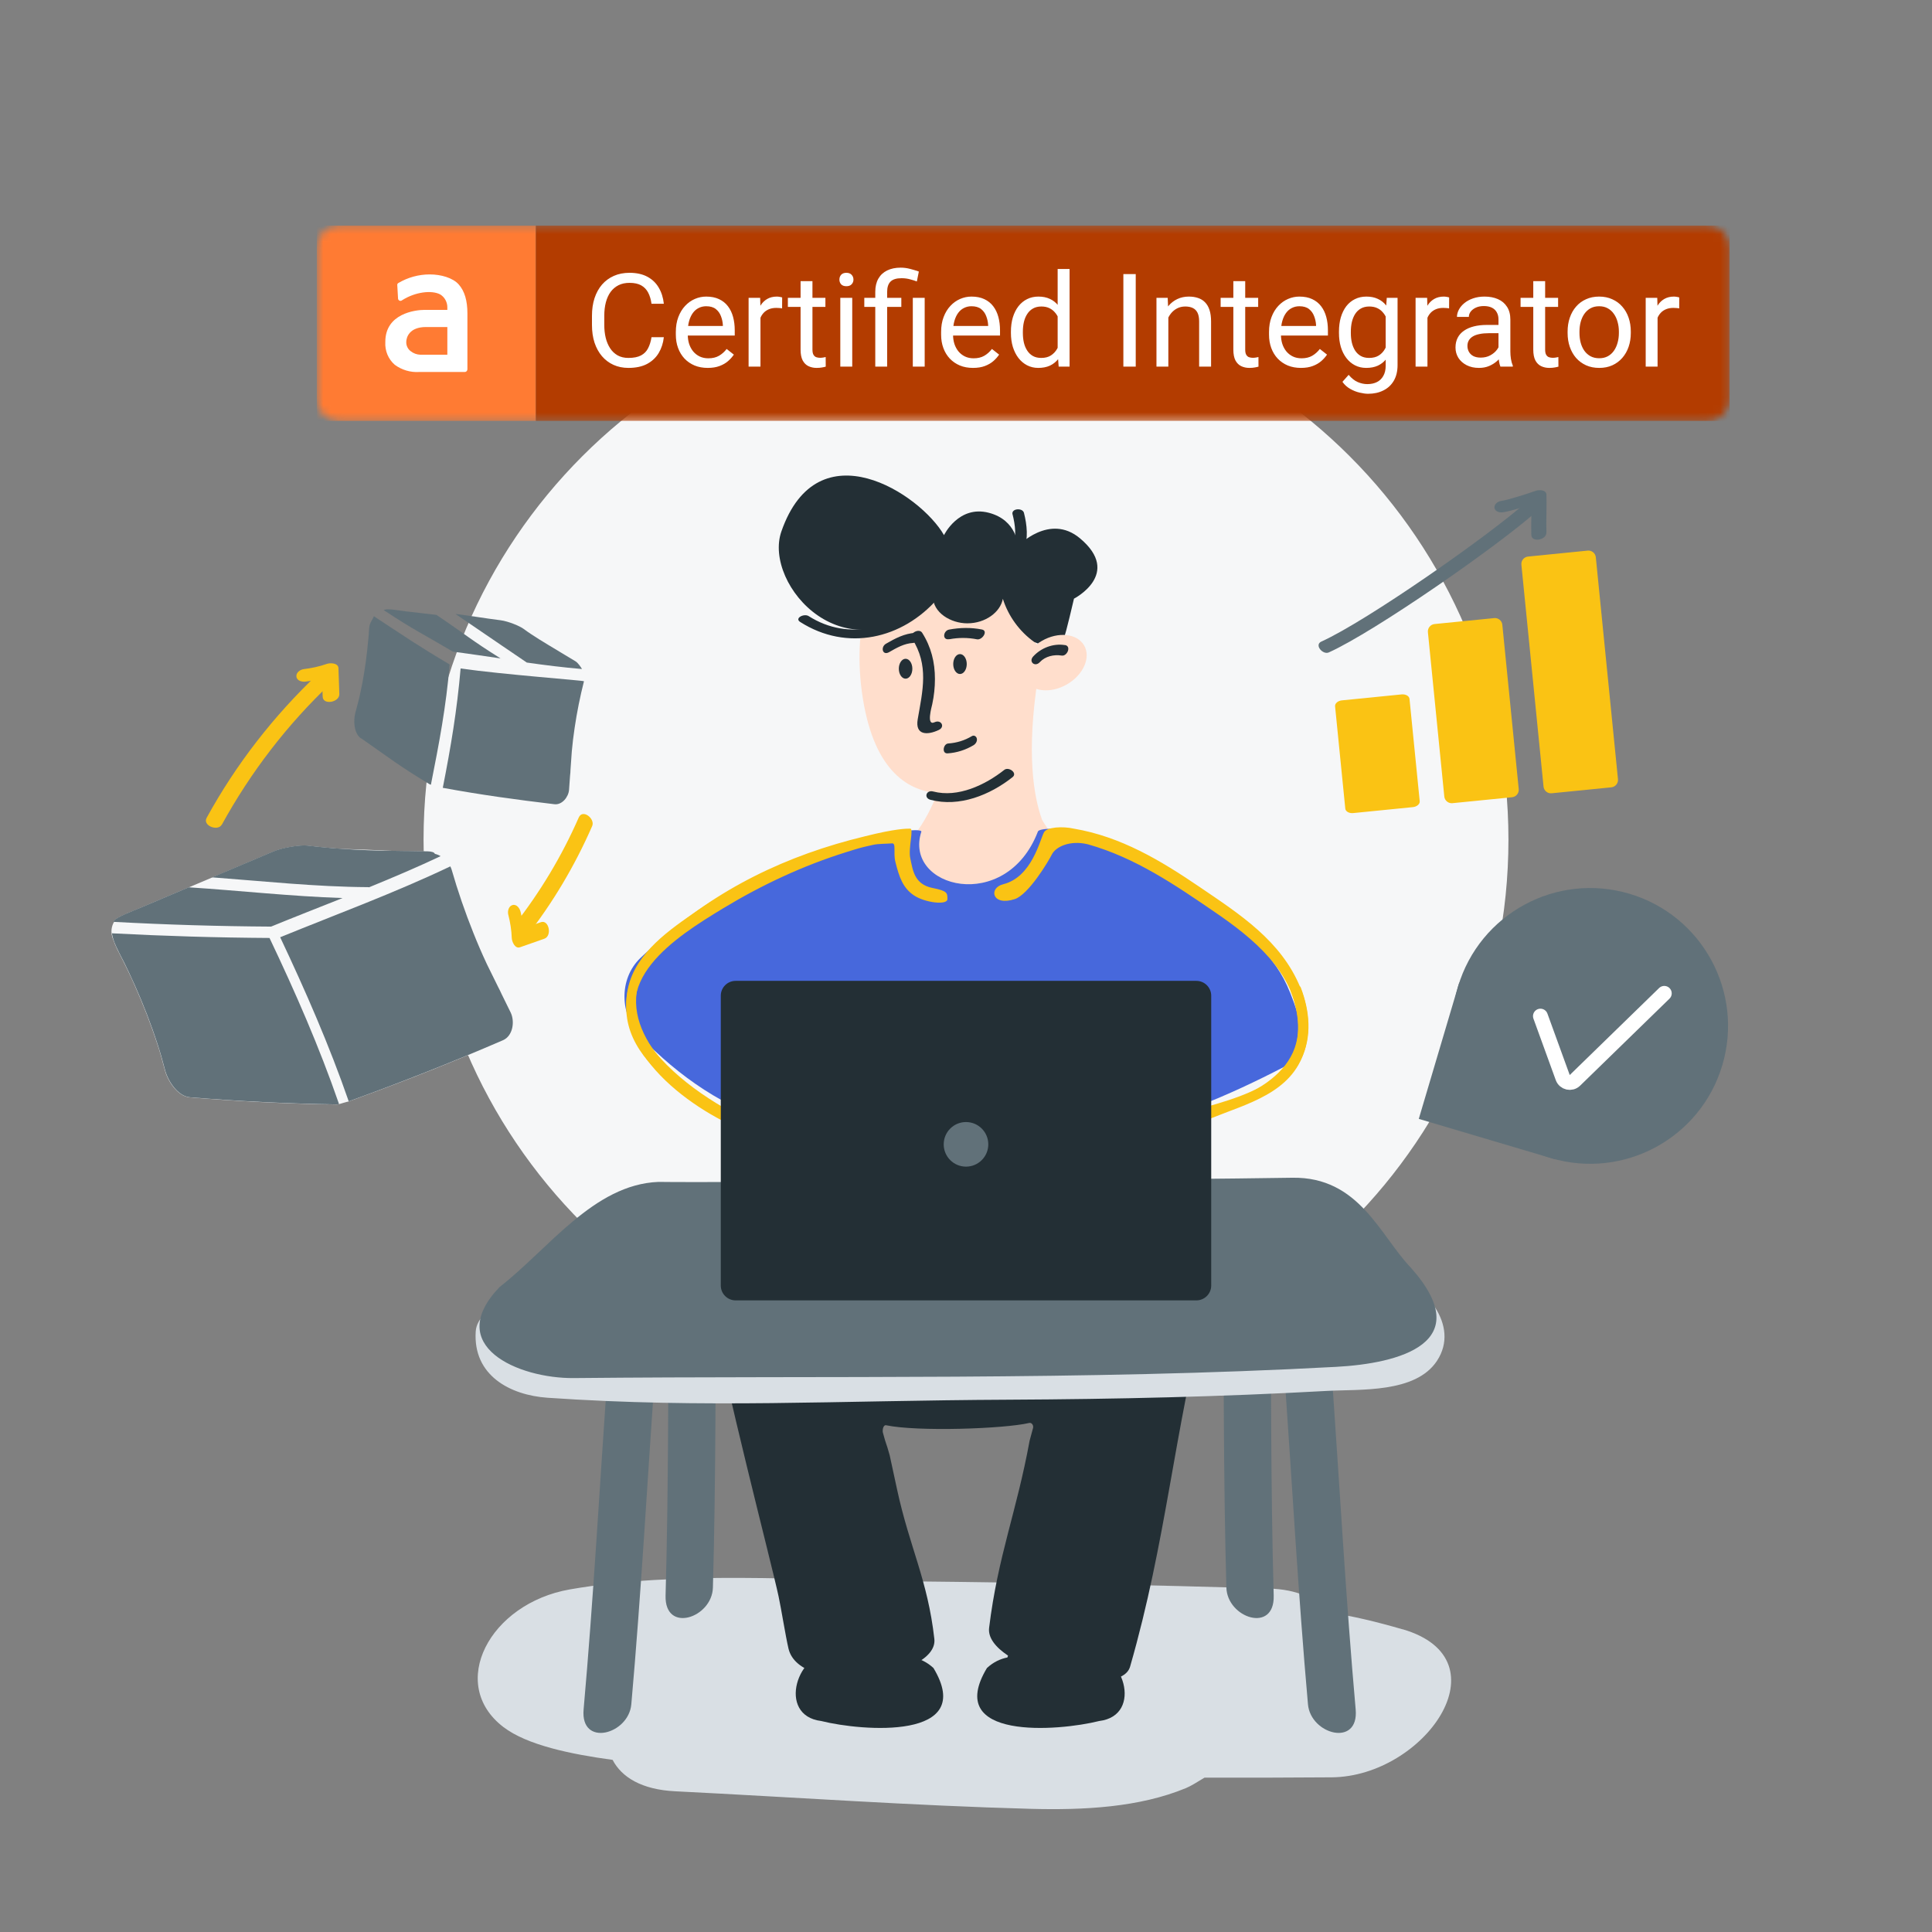 <?xml version="1.0" encoding="UTF-8" standalone="no"?><svg xmlns="http://www.w3.org/2000/svg" fill="none" height="260" viewBox="0 0 260 260" width="260">
<rect x="0" y="0" width="260" height="260" fill="#808080" stroke="none"/>
<g clip-path="url(#clip0_520_3422)">
<mask height="260" id="mask0_520_3422" maskUnits="userSpaceOnUse" style="mask-type:luminance" width="260" x="0" y="0">
<path d="M260 0H0V260H260V0Z" fill="white"/>
</mask>
<g mask="url(#mask0_520_3422)">
<path d="M130 186C170.317 186 203 153.317 203 113C203 72.683 170.317 40 130 40C89.683 40 57 72.683 57 113C57 153.317 89.683 186 130 186Z" fill="#F6F7F8"/>
<path d="M15.358 124.071C15.358 124.071 15.327 124.071 15.305 124.071C15.305 124.071 15.295 124.071 15.284 124.071C15.295 124.029 15.316 123.975 15.358 123.912C15.412 123.837 15.518 123.752 15.635 123.667C16.335 123.179 17.95 122.584 19.086 122.096C21.189 121.204 23.292 120.311 25.405 119.419L30.683 117.189C32.723 116.329 34.762 115.458 36.801 114.598C38.16 114.024 40.507 113.706 41.367 113.812C42.727 113.971 44.161 114.109 45.648 114.226C48.016 114.3 50.724 114.396 53.103 114.523C53.528 114.523 53.942 114.534 54.367 114.545C54.494 114.545 54.622 114.545 54.749 114.545C54.908 114.545 55.068 114.545 55.216 114.555C55.97 114.555 56.735 114.577 57.489 114.587C58.073 114.587 58.466 114.725 58.509 114.927C58.774 114.98 59.04 115.097 59.295 115.246C59.932 115.66 60.325 116.18 60.558 116.616C60.558 116.616 60.569 116.616 60.58 116.616C60.654 116.764 60.718 116.913 60.76 117.062C60.76 117.072 60.76 117.094 60.771 117.104C60.856 117.338 60.888 117.486 60.888 117.486C61.695 120.216 62.619 122.913 63.681 125.558C64.244 126.949 64.838 128.33 65.465 129.689C65.497 129.753 65.518 129.806 65.55 129.87C66.049 130.879 66.548 131.898 67.047 132.907C67.111 133.035 67.186 133.162 67.249 133.3C67.334 133.47 67.419 133.64 67.493 133.82C67.897 134.638 68.29 135.445 68.694 136.263C69.288 137.484 69.012 139.428 67.663 140.012C61.217 142.805 54.696 145.397 48.101 147.797C48.101 147.797 47.241 148.115 46.911 148.232C46.911 148.211 45.605 148.593 45.616 148.593C45.51 148.625 45.393 148.636 45.265 148.636C44.936 148.636 44.617 148.625 44.288 148.615C44.044 148.636 43.8 148.615 43.8 148.615C37.799 148.498 31.714 148.19 25.554 147.68C23.855 147.542 22.548 145.407 22.198 144.037C22.039 143.421 21.869 142.805 21.688 142.179C21.465 141.382 21.444 141.329 21.2 140.586C20.764 139.237 20.276 137.877 19.755 136.518C19.245 135.212 18.704 133.895 18.12 132.589C17.844 131.962 17.546 131.325 17.249 130.698C17.1 130.38 16.951 130.072 16.792 129.753C16.792 129.774 16.697 129.562 16.654 129.477C16.601 129.371 16.474 129.126 16.452 129.084C16.027 128.255 15.539 127.342 15.252 126.492C14.785 125.409 15.061 124.57 15.327 124.103L15.358 124.071Z" fill="#F6F7F8"/>
<path d="M46.083 120.864C42.886 122.138 39.668 123.391 36.482 124.698C29.409 124.655 22.347 124.443 15.284 124.06C15.284 124.06 15.274 124.06 15.263 124.06C15.274 124.018 15.295 123.965 15.337 123.901C15.72 123.391 17.738 122.648 19.076 122.085C21.178 121.193 23.281 120.301 25.395 119.409C32.287 119.855 39.18 120.63 46.083 120.853V120.864Z" fill="#617179"/>
<path d="M46.933 148.211C53.931 145.683 60.856 142.943 67.685 139.991C69.034 139.407 69.31 137.453 68.715 136.242C68.311 135.424 67.918 134.617 67.515 133.799C67.44 133.619 67.356 133.449 67.27 133.279C67.196 133.151 67.132 133.024 67.069 132.886L65.571 129.848C65.539 129.785 65.518 129.732 65.486 129.668C64.849 128.309 64.254 126.928 63.702 125.537C62.587 122.754 61.61 119.919 60.782 117.04C60.739 116.892 60.675 116.743 60.601 116.594C53.135 120.152 45.361 123.009 37.704 126.131C41.113 133.343 44.32 140.681 46.933 148.222V148.211ZM59.443 134.659C59.55 134.755 59.55 134.755 59.443 134.659Z" fill="#617179"/>
<path d="M25.565 147.669C32.224 148.211 38.798 148.53 45.276 148.625C45.404 148.625 45.52 148.615 45.627 148.583C45.627 148.583 45.627 148.561 45.616 148.551C42.982 140.925 39.732 133.502 36.27 126.227C29.197 126.184 22.124 125.972 15.061 125.6C15.199 126.673 15.9 127.947 16.474 129.073C16.495 129.116 16.622 129.371 16.676 129.466C16.718 129.551 16.824 129.763 16.814 129.742C16.962 130.061 17.122 130.369 17.27 130.687C17.568 131.314 17.854 131.951 18.141 132.578C18.725 133.884 19.267 135.201 19.777 136.507C20.297 137.867 20.786 139.226 21.221 140.575C21.465 141.318 21.476 141.371 21.71 142.168C21.89 142.795 22.06 143.411 22.219 144.027C22.581 145.397 23.876 147.531 25.575 147.669H25.565ZM37.491 141.202C37.598 141.318 37.598 141.318 37.491 141.202Z" fill="#617179"/>
<path d="M59.305 115.224C59.061 115.076 58.795 114.969 58.519 114.906C58.466 114.704 58.084 114.576 57.5 114.566C56.746 114.566 55.981 114.545 55.227 114.534C55.078 114.534 54.919 114.523 54.76 114.523C54.632 114.523 54.505 114.523 54.377 114.523C53.432 114.513 52.487 114.502 51.552 114.481C51.499 114.481 51.446 114.481 51.382 114.481C50.161 114.449 48.971 114.406 47.814 114.343C45.509 114.226 43.364 114.035 41.367 113.79C40.496 113.684 38.16 114.003 36.801 114.576C34.05 115.745 31.289 116.913 28.538 118.07C35.505 118.591 42.483 119.345 49.471 119.387C49.545 119.387 49.609 119.387 49.662 119.409C52.912 118.081 56.13 116.711 59.305 115.214V115.224ZM46.221 117.529C46.38 117.508 46.38 117.508 46.221 117.529Z" fill="#617179"/>
<path d="M67.404 88.612C64.982 88.251 63.357 88.028 60.936 87.688C56.614 85.129 55.859 84.885 51.664 82.123C51.664 82.123 51.664 82.123 51.654 82.123C51.675 82.102 51.707 82.07 51.76 82.059C52.174 81.879 53.682 82.155 54.702 82.282C56.316 82.484 57.123 82.548 58.737 82.75C62.805 85.49 63.24 86.021 67.404 88.633V88.612Z" fill="#617179"/>
<path d="M59.577 106.019C64.781 106.975 69.358 107.601 74.604 108.228C75.645 108.355 76.505 107.251 76.58 106.295C76.622 105.647 76.675 105.01 76.718 104.362C76.739 104.224 76.75 104.086 76.76 103.959C76.76 103.852 76.76 103.746 76.771 103.651C76.824 102.854 76.888 102.047 76.941 101.25C76.941 101.208 76.941 101.155 76.951 101.112C77.047 100.05 77.174 98.988 77.334 97.937C77.642 95.834 78.067 93.742 78.587 91.682C78.619 91.575 67.797 90.79 61.987 89.961C61.499 95.611 60.681 100.465 59.587 106.03L59.577 106.019ZM71.45 102.015C71.482 102.111 71.482 102.111 71.45 102.015Z" fill="#617179"/>
<path d="M48.606 99.36C52.503 102.079 53.82 103.141 57.76 105.509C57.835 105.562 57.92 105.583 57.994 105.605C57.994 105.605 57.994 105.594 57.994 105.583C59.109 99.955 60.033 95.122 60.511 89.419C56.189 86.86 54.521 85.692 50.316 82.93C50.018 83.631 49.721 83.78 49.668 84.683C49.668 84.715 49.657 84.916 49.647 85.001C49.647 85.076 49.625 85.235 49.636 85.224C49.615 85.469 49.593 85.724 49.572 85.968C49.53 86.467 49.477 86.955 49.423 87.444C49.317 88.453 49.179 89.462 49.02 90.439C48.861 91.458 48.669 92.467 48.446 93.455C48.33 93.997 48.319 94.039 48.17 94.602C48.053 95.048 47.937 95.484 47.82 95.93C47.554 96.896 47.586 98.67 48.574 99.371L48.606 99.36ZM55.636 98.17C55.658 98.287 55.658 98.277 55.636 98.17Z" fill="#617179"/>
<path d="M78.321 90.035C78.226 89.855 77.801 89.207 77.45 88.995C76.994 88.718 76.526 88.442 76.07 88.166C75.985 88.113 74.402 87.168 73.829 86.817C73.797 86.796 71.609 85.5 70.462 84.629C69.963 84.258 68.423 83.61 67.372 83.472C65.269 83.206 63.41 82.888 61.297 82.622C65.386 85.437 70.866 89.132 70.898 89.164C73.362 89.515 75.836 89.823 78.321 90.035ZM69.464 86.775C69.57 86.817 69.57 86.817 69.464 86.775Z" fill="#617179"/>
<path d="M29.854 110.98C33.757 103.882 38.631 97.537 44.513 91.963C45.467 91.056 43.569 89.957 42.789 90.692C36.807 96.366 31.787 102.82 27.811 110.054C27.221 111.116 29.327 111.924 29.845 110.971L29.854 110.98Z" fill="#FAC314"/>
<path d="M41.145 91.727C42.407 91.573 43.651 91.273 44.858 90.865L43.306 90.284C43.342 91.446 43.388 92.599 43.424 93.76C43.46 94.922 45.702 94.532 45.666 93.397C45.63 92.263 45.584 91.083 45.548 89.921C45.521 89.204 44.441 89.186 43.996 89.34C42.979 89.694 41.944 89.921 40.873 90.048C40.383 90.111 39.811 90.529 39.893 91.074C39.975 91.645 40.683 91.791 41.145 91.727Z" fill="#FAC314"/>
<path d="M69.162 124.563C72.678 120.086 75.592 115.239 77.884 110.02C78.407 108.813 80.12 110.182 79.694 111.166C77.349 116.522 74.379 121.527 70.766 126.13C70.017 127.084 68.503 125.424 69.174 124.568L69.162 124.563Z" fill="#FAC314"/>
<path d="M70.062 122.722C70.376 123.954 70.548 125.221 70.606 126.495L69.501 125.259C70.597 124.871 71.688 124.495 72.783 124.107C73.879 123.719 74.329 125.95 73.259 126.328C72.189 126.706 71.073 127.092 69.977 127.48C69.299 127.715 68.89 126.715 68.872 126.245C68.833 125.169 68.668 124.122 68.398 123.078C68.279 122.598 68.461 121.914 68.998 121.792C69.56 121.661 69.953 122.268 70.062 122.722Z" fill="#FAC314"/>
<mask height="27" id="mask1_520_3422" maskUnits="userSpaceOnUse" style="mask-type:luminance" width="191" x="42" y="30">
<path d="M42.636 33.28C42.636 31.667 43.956 30.36 45.584 30.36H229.813C231.441 30.36 232.76 31.667 232.76 33.28V53.72C232.76 55.333 231.441 56.64 229.813 56.64H45.584C43.956 56.64 42.636 55.333 42.636 53.72V33.28Z" fill="white"/>
</mask>
<g mask="url(#mask1_520_3422)">
<path d="M72.113 30.36H42.636V56.64H72.113V30.36Z" fill="#FF7B33"/>
<path d="M62.902 42.177C62.902 40.47 62.53 39.173 61.729 38.276C60.928 37.379 59.331 36.93 57.84 36.93C56.35 36.928 54.886 37.33 53.595 38.095C53.513 38.146 53.462 38.237 53.463 38.336L53.569 40.213C53.601 40.395 53.769 40.516 53.945 40.486C54.004 40.476 54.059 40.449 54.105 40.41C55.93 39.25 58.116 39.036 59.23 39.616C59.853 39.989 60.226 40.685 60.201 41.427V41.701H57.161C55.855 41.701 51.855 42.204 51.855 45.996V46.034C51.784 47.204 52.256 48.34 53.128 49.093C54.077 49.789 55.229 50.131 56.391 50.061H62.541C62.636 50.062 62.728 50.025 62.796 49.956C62.863 49.887 62.902 49.793 62.902 49.694V42.177ZM60.201 47.736H56.566C56.102 47.723 55.653 47.561 55.282 47.271C54.893 46.99 54.664 46.529 54.672 46.04C54.672 45.361 55.118 44.01 57.325 44.01H60.201V47.736Z" fill="white"/>
<path d="M232.76 30.36H72.113V56.64H232.76V30.36Z" fill="#B33C00"/>
<path d="M87.677 45.379H89.336C89.249 46.166 89.022 46.871 88.653 47.492C88.285 48.114 87.764 48.607 87.09 48.972C86.417 49.331 85.576 49.511 84.569 49.511C83.832 49.511 83.161 49.374 82.556 49.1C81.958 48.827 81.443 48.439 81.011 47.937C80.579 47.429 80.245 46.822 80.009 46.115C79.779 45.402 79.664 44.609 79.664 43.737V42.496C79.664 41.624 79.779 40.834 80.009 40.127C80.245 39.414 80.582 38.803 81.019 38.296C81.463 37.788 81.995 37.398 82.617 37.124C83.239 36.85 83.938 36.713 84.716 36.713C85.665 36.713 86.469 36.89 87.125 37.244C87.781 37.597 88.291 38.088 88.653 38.715C89.022 39.337 89.249 40.058 89.336 40.88H87.677C87.597 40.298 87.447 39.799 87.229 39.382C87.01 38.96 86.699 38.635 86.296 38.407C85.893 38.179 85.366 38.065 84.716 38.065C84.157 38.065 83.665 38.17 83.239 38.381C82.819 38.593 82.464 38.892 82.177 39.28C81.894 39.667 81.681 40.132 81.537 40.674C81.394 41.216 81.322 41.818 81.322 42.479V43.737C81.322 44.347 81.385 44.92 81.512 45.456C81.644 45.992 81.843 46.463 82.108 46.868C82.372 47.273 82.709 47.592 83.118 47.826C83.527 48.054 84.01 48.168 84.569 48.168C85.277 48.168 85.841 48.057 86.261 47.834C86.682 47.612 86.998 47.293 87.211 46.876C87.43 46.46 87.585 45.961 87.677 45.379ZM95.243 49.511C94.592 49.511 94.002 49.403 93.472 49.186C92.948 48.964 92.496 48.653 92.116 48.254C91.742 47.854 91.454 47.381 91.253 46.834C91.051 46.286 90.95 45.687 90.95 45.037V44.678C90.95 43.925 91.063 43.255 91.287 42.667C91.512 42.074 91.817 41.572 92.203 41.162C92.588 40.751 93.026 40.44 93.515 40.229C94.005 40.018 94.511 39.913 95.035 39.913C95.703 39.913 96.279 40.027 96.762 40.255C97.252 40.483 97.652 40.802 97.963 41.213C98.274 41.618 98.504 42.097 98.654 42.65C98.803 43.198 98.878 43.797 98.878 44.447V45.157H91.9V43.865H97.281V43.745C97.257 43.335 97.171 42.935 97.021 42.548C96.877 42.16 96.647 41.84 96.331 41.59C96.014 41.339 95.582 41.213 95.035 41.213C94.672 41.213 94.339 41.29 94.033 41.444C93.728 41.592 93.466 41.815 93.248 42.111C93.029 42.408 92.859 42.77 92.738 43.198C92.617 43.625 92.557 44.119 92.557 44.678V45.037C92.557 45.476 92.617 45.89 92.738 46.277C92.865 46.66 93.046 46.996 93.282 47.287C93.524 47.578 93.815 47.806 94.154 47.971C94.5 48.137 94.891 48.219 95.329 48.219C95.893 48.219 96.371 48.105 96.762 47.877C97.154 47.649 97.496 47.344 97.79 46.962L98.757 47.723C98.556 48.025 98.299 48.313 97.989 48.587C97.678 48.861 97.295 49.083 96.84 49.255C96.391 49.426 95.858 49.511 95.243 49.511ZM102.341 41.538V49.34H100.743V40.084H102.298L102.341 41.538ZM105.26 40.032L105.251 41.504C105.119 41.475 104.992 41.458 104.871 41.453C104.756 41.441 104.624 41.435 104.474 41.435C104.106 41.435 103.78 41.492 103.498 41.607C103.216 41.721 102.977 41.88 102.781 42.086C102.586 42.291 102.43 42.536 102.315 42.821C102.206 43.101 102.134 43.409 102.099 43.745L101.65 44.002C101.65 43.443 101.705 42.918 101.814 42.428C101.929 41.937 102.105 41.504 102.341 41.127C102.577 40.745 102.876 40.449 103.239 40.238C103.608 40.021 104.045 39.913 104.552 39.913C104.667 39.913 104.799 39.927 104.949 39.956C105.099 39.978 105.202 40.004 105.26 40.032ZM111.08 40.084V41.299H106.028V40.084H111.08ZM107.738 37.834H109.336V47.047C109.336 47.361 109.385 47.598 109.483 47.757C109.581 47.917 109.707 48.023 109.863 48.074C110.018 48.125 110.185 48.151 110.364 48.151C110.496 48.151 110.634 48.139 110.778 48.117C110.928 48.088 111.04 48.065 111.115 48.048L111.124 49.34C110.997 49.38 110.83 49.417 110.623 49.451C110.421 49.491 110.177 49.511 109.889 49.511C109.497 49.511 109.137 49.434 108.809 49.28C108.481 49.126 108.219 48.87 108.023 48.51C107.833 48.145 107.738 47.655 107.738 47.039V37.834ZM114.69 40.084V49.34H113.084V40.084H114.69ZM112.963 37.629C112.963 37.372 113.041 37.155 113.196 36.978C113.357 36.802 113.593 36.713 113.904 36.713C114.209 36.713 114.443 36.802 114.604 36.978C114.771 37.155 114.854 37.372 114.854 37.629C114.854 37.874 114.771 38.085 114.604 38.262C114.443 38.433 114.209 38.518 113.904 38.518C113.593 38.518 113.357 38.433 113.196 38.262C113.041 38.085 112.963 37.874 112.963 37.629ZM119.388 49.34H117.79V39.28C117.79 38.578 117.928 37.985 118.205 37.5C118.481 37.016 118.876 36.648 119.388 36.397C119.9 36.146 120.508 36.02 121.21 36.02C121.625 36.02 122.03 36.072 122.428 36.174C122.825 36.271 123.234 36.394 123.654 36.542L123.386 37.877C123.121 37.774 122.813 37.677 122.462 37.586C122.117 37.489 121.737 37.44 121.322 37.44C120.637 37.44 120.142 37.594 119.837 37.902C119.538 38.205 119.388 38.664 119.388 39.28V49.34ZM121.296 40.084V41.299H116.314V40.084H121.296ZM124.44 40.084V49.34H122.842V40.084H124.44ZM130.942 49.511C130.292 49.511 129.702 49.403 129.172 49.186C128.648 48.964 128.196 48.653 127.816 48.254C127.442 47.854 127.154 47.381 126.953 46.834C126.751 46.286 126.651 45.687 126.651 45.037V44.678C126.651 43.925 126.763 43.255 126.987 42.667C127.212 42.074 127.517 41.572 127.903 41.162C128.288 40.751 128.726 40.44 129.215 40.229C129.705 40.018 130.211 39.913 130.735 39.913C131.403 39.913 131.979 40.027 132.462 40.255C132.952 40.483 133.352 40.802 133.663 41.213C133.974 41.618 134.204 42.097 134.354 42.65C134.503 43.198 134.578 43.797 134.578 44.447V45.157H127.6V43.865H132.98V43.745C132.958 43.335 132.871 42.935 132.721 42.548C132.578 42.16 132.347 41.84 132.031 41.59C131.714 41.339 131.282 41.213 130.735 41.213C130.373 41.213 130.039 41.29 129.734 41.444C129.428 41.592 129.166 41.815 128.948 42.111C128.729 42.408 128.559 42.77 128.438 43.198C128.317 43.625 128.257 44.119 128.257 44.678V45.037C128.257 45.476 128.317 45.89 128.438 46.277C128.565 46.66 128.746 46.996 128.982 47.287C129.224 47.578 129.515 47.806 129.854 47.971C130.2 48.137 130.591 48.219 131.029 48.219C131.593 48.219 132.071 48.105 132.462 47.877C132.854 47.649 133.196 47.344 133.49 46.962L134.457 47.723C134.256 48.025 134 48.313 133.689 48.587C133.378 48.861 132.995 49.083 132.54 49.255C132.091 49.426 131.559 49.511 130.942 49.511ZM142.334 47.544V36.2H143.939V49.34H142.471L142.334 47.544ZM136.046 44.815V44.635C136.046 43.928 136.133 43.286 136.305 42.71C136.484 42.128 136.734 41.63 137.057 41.213C137.385 40.797 137.773 40.477 138.222 40.255C138.677 40.027 139.184 39.913 139.742 39.913C140.33 39.913 140.842 40.015 141.279 40.221C141.722 40.42 142.096 40.714 142.402 41.102C142.712 41.484 142.957 41.946 143.135 42.488C143.315 43.029 143.439 43.643 143.507 44.327V45.114C143.444 45.793 143.32 46.403 143.135 46.945C142.957 47.487 142.712 47.949 142.402 48.331C142.096 48.713 141.722 49.006 141.279 49.212C140.836 49.411 140.318 49.511 139.725 49.511C139.178 49.511 138.677 49.394 138.222 49.16C137.773 48.927 137.385 48.599 137.057 48.177C136.734 47.755 136.484 47.258 136.305 46.688C136.133 46.112 136.046 45.487 136.046 44.815ZM137.653 44.635V44.815C137.653 45.277 137.699 45.71 137.791 46.115C137.888 46.52 138.038 46.876 138.24 47.184C138.441 47.492 138.697 47.735 139.008 47.911C139.319 48.083 139.691 48.168 140.122 48.168C140.652 48.168 141.087 48.057 141.426 47.834C141.772 47.612 142.048 47.318 142.256 46.953C142.462 46.588 142.624 46.192 142.739 45.764V43.703C142.67 43.389 142.57 43.087 142.437 42.796C142.31 42.499 142.144 42.237 141.936 42.009C141.734 41.775 141.483 41.59 141.184 41.453C140.891 41.316 140.543 41.247 140.139 41.247C139.702 41.247 139.325 41.339 139.008 41.521C138.697 41.698 138.441 41.943 138.24 42.257C138.038 42.565 137.888 42.924 137.791 43.335C137.699 43.74 137.653 44.173 137.653 44.635ZM152.842 36.885V49.34H151.177V36.885H152.842ZM157.23 42.06V49.34H155.632V40.084H157.143L157.23 42.06ZM156.849 44.361L156.185 44.336C156.191 43.703 156.285 43.118 156.469 42.582C156.653 42.04 156.913 41.569 157.247 41.17C157.58 40.771 157.978 40.463 158.438 40.246C158.905 40.024 159.42 39.913 159.984 39.913C160.446 39.913 160.86 39.975 161.228 40.101C161.597 40.221 161.911 40.415 162.17 40.683C162.434 40.951 162.636 41.299 162.774 41.726C162.911 42.148 162.981 42.664 162.981 43.275V49.34H161.374V43.258C161.374 42.773 161.303 42.385 161.159 42.094C161.014 41.798 160.805 41.584 160.528 41.453C160.253 41.316 159.912 41.247 159.51 41.247C159.112 41.247 158.749 41.33 158.422 41.495C158.099 41.661 157.819 41.889 157.583 42.18C157.353 42.471 157.172 42.804 157.04 43.181C156.913 43.551 156.849 43.945 156.849 44.361ZM169.32 40.084V41.299H164.267V40.084H169.32ZM165.978 37.834H167.575V47.047C167.575 47.361 167.625 47.598 167.722 47.757C167.821 47.917 167.946 48.023 168.102 48.074C168.257 48.125 168.425 48.151 168.603 48.151C168.736 48.151 168.873 48.139 169.017 48.117C169.168 48.088 169.28 48.065 169.355 48.048L169.362 49.34C169.236 49.38 169.069 49.417 168.863 49.451C168.661 49.491 168.416 49.511 168.127 49.511C167.737 49.511 167.377 49.434 167.048 49.28C166.72 49.126 166.459 48.87 166.263 48.51C166.073 48.145 165.978 47.655 165.978 47.039V37.834ZM175.07 49.511C174.42 49.511 173.831 49.403 173.3 49.186C172.777 48.964 172.325 48.653 171.944 48.254C171.57 47.854 171.283 47.381 171.081 46.834C170.88 46.286 170.779 45.687 170.779 45.037V44.678C170.779 43.925 170.891 43.255 171.116 42.667C171.34 42.074 171.645 41.572 172.031 41.162C172.417 40.751 172.855 40.44 173.345 40.229C173.834 40.018 174.339 39.913 174.864 39.913C175.532 39.913 176.108 40.027 176.591 40.255C177.081 40.483 177.48 40.802 177.791 41.213C178.102 41.618 178.332 42.097 178.482 42.65C178.631 43.198 178.706 43.797 178.706 44.447V45.157H171.729V43.865H177.109V43.745C177.087 43.335 177 42.935 176.849 42.548C176.706 42.16 176.476 41.84 176.16 41.59C175.843 41.339 175.411 41.213 174.864 41.213C174.501 41.213 174.167 41.29 173.862 41.444C173.557 41.592 173.294 41.815 173.076 42.111C172.857 42.408 172.687 42.77 172.566 43.198C172.445 43.625 172.385 44.119 172.385 44.678V45.037C172.385 45.476 172.445 45.89 172.566 46.277C172.693 46.66 172.874 46.996 173.11 47.287C173.352 47.578 173.644 47.806 173.983 47.971C174.329 48.137 174.72 48.219 175.157 48.219C175.722 48.219 176.199 48.105 176.591 47.877C176.982 47.649 177.325 47.344 177.619 46.962L178.585 47.723C178.384 48.025 178.129 48.313 177.818 48.587C177.507 48.861 177.123 49.083 176.668 49.255C176.22 49.426 175.686 49.511 175.07 49.511ZM186.625 40.084H188.077V49.143C188.077 49.959 187.909 50.655 187.576 51.231C187.241 51.807 186.776 52.243 186.177 52.539C185.583 52.842 184.898 52.993 184.121 52.993C183.798 52.993 183.418 52.942 182.982 52.839C182.55 52.742 182.124 52.574 181.703 52.334C181.288 52.1 180.941 51.784 180.658 51.385L181.496 50.444C181.887 50.911 182.297 51.236 182.723 51.419C183.154 51.601 183.58 51.693 184 51.693C184.507 51.693 184.945 51.599 185.314 51.41C185.682 51.222 185.966 50.943 186.168 50.572C186.375 50.207 186.479 49.756 186.479 49.22V42.12L186.625 40.084ZM180.192 44.815V44.635C180.192 43.928 180.276 43.286 180.442 42.71C180.615 42.128 180.86 41.63 181.176 41.213C181.499 40.797 181.887 40.477 182.342 40.255C182.798 40.027 183.309 39.913 183.879 39.913C184.466 39.913 184.979 40.015 185.417 40.221C185.86 40.42 186.235 40.714 186.54 41.102C186.851 41.484 187.095 41.946 187.274 42.488C187.452 43.029 187.576 43.643 187.645 44.327V45.114C187.582 45.793 187.458 46.403 187.274 46.945C187.095 47.487 186.851 47.949 186.54 48.331C186.235 48.713 185.86 49.006 185.417 49.212C184.973 49.411 184.456 49.511 183.862 49.511C183.303 49.511 182.798 49.394 182.342 49.16C181.893 48.927 181.508 48.599 181.185 48.177C180.863 47.755 180.615 47.258 180.442 46.688C180.276 46.112 180.192 45.487 180.192 44.815ZM181.79 44.635V44.815C181.79 45.277 181.835 45.71 181.928 46.115C182.025 46.52 182.173 46.876 182.369 47.184C182.569 47.492 182.826 47.735 183.137 47.911C183.448 48.083 183.819 48.168 184.251 48.168C184.78 48.168 185.218 48.057 185.564 47.834C185.909 47.612 186.182 47.318 186.384 46.953C186.591 46.588 186.752 46.192 186.867 45.764V43.703C186.804 43.389 186.706 43.087 186.574 42.796C186.447 42.499 186.28 42.237 186.073 42.009C185.872 41.775 185.622 41.59 185.321 41.453C185.022 41.316 184.671 41.247 184.269 41.247C183.831 41.247 183.454 41.339 183.137 41.521C182.826 41.698 182.569 41.943 182.369 42.257C182.173 42.565 182.025 42.924 181.928 43.335C181.835 43.74 181.79 44.173 181.79 44.635ZM192.1 41.538V49.34H190.503V40.084H192.058L192.1 41.538ZM195.02 40.032L195.011 41.504C194.879 41.475 194.752 41.458 194.631 41.453C194.516 41.441 194.383 41.435 194.233 41.435C193.865 41.435 193.54 41.492 193.257 41.607C192.976 41.721 192.737 41.88 192.541 42.086C192.345 42.291 192.19 42.536 192.075 42.821C191.965 43.101 191.893 43.409 191.859 43.745L191.409 44.002C191.409 43.443 191.464 42.918 191.574 42.428C191.689 41.937 191.865 41.504 192.1 41.127C192.336 40.745 192.635 40.449 192.998 40.238C193.366 40.021 193.804 39.913 194.311 39.913C194.426 39.913 194.559 39.927 194.709 39.956C194.858 39.978 194.963 40.004 195.02 40.032ZM201.66 47.757V42.992C201.66 42.627 201.586 42.311 201.436 42.043C201.291 41.769 201.073 41.558 200.78 41.41C200.487 41.262 200.123 41.187 199.691 41.187C199.288 41.187 198.935 41.256 198.63 41.393C198.33 41.53 198.095 41.709 197.921 41.932C197.754 42.154 197.67 42.394 197.67 42.65H196.072C196.072 42.319 196.159 41.992 196.332 41.666C196.504 41.341 196.752 41.048 197.075 40.785C197.403 40.517 197.794 40.306 198.249 40.152C198.709 39.993 199.222 39.913 199.786 39.913C200.466 39.913 201.064 40.027 201.583 40.255C202.106 40.483 202.516 40.828 202.809 41.29C203.108 41.746 203.257 42.319 203.257 43.01V47.321C203.257 47.629 203.284 47.957 203.335 48.305C203.393 48.653 203.477 48.952 203.586 49.203V49.34H201.919C201.84 49.157 201.776 48.915 201.729 48.613C201.683 48.305 201.66 48.02 201.66 47.757ZM201.937 43.728L201.955 44.84H200.339C199.884 44.84 199.478 44.877 199.122 44.951C198.765 45.02 198.464 45.125 198.223 45.268C197.981 45.411 197.797 45.59 197.67 45.807C197.543 46.018 197.48 46.266 197.48 46.551C197.48 46.842 197.546 47.107 197.679 47.347C197.812 47.586 198.011 47.777 198.276 47.92C198.546 48.057 198.877 48.125 199.268 48.125C199.757 48.125 200.189 48.023 200.563 47.817C200.938 47.612 201.234 47.361 201.453 47.065C201.677 46.768 201.798 46.48 201.816 46.2L202.498 46.962C202.457 47.201 202.348 47.467 202.17 47.757C201.991 48.048 201.753 48.328 201.453 48.596C201.16 48.858 200.808 49.078 200.4 49.255C199.997 49.426 199.542 49.511 199.035 49.511C198.403 49.511 197.847 49.389 197.368 49.143C196.896 48.898 196.528 48.57 196.263 48.16C196.005 47.743 195.875 47.278 195.875 46.765C195.875 46.269 195.972 45.833 196.168 45.456C196.364 45.074 196.646 44.758 197.014 44.507C197.383 44.25 197.826 44.056 198.344 43.925C198.862 43.794 199.442 43.728 200.08 43.728H201.937ZM209.683 40.084V41.299H204.631V40.084H209.683ZM206.341 37.834H207.938V47.047C207.938 47.361 207.987 47.598 208.086 47.757C208.183 47.917 208.31 48.023 208.466 48.074C208.621 48.125 208.787 48.151 208.965 48.151C209.098 48.151 209.237 48.139 209.381 48.117C209.53 48.088 209.642 48.065 209.717 48.048L209.726 49.34C209.599 49.38 209.433 49.417 209.225 49.451C209.024 49.491 208.78 49.511 208.491 49.511C208.1 49.511 207.739 49.434 207.412 49.28C207.083 49.126 206.821 48.87 206.627 48.51C206.436 48.145 206.341 47.655 206.341 47.039V37.834ZM210.961 44.815V44.618C210.961 43.951 211.058 43.332 211.254 42.761C211.45 42.185 211.732 41.686 212.1 41.264C212.469 40.837 212.915 40.506 213.44 40.272C213.963 40.032 214.551 39.913 215.201 39.913C215.857 39.913 216.448 40.032 216.971 40.272C217.5 40.506 217.95 40.837 218.318 41.264C218.693 41.686 218.977 42.185 219.173 42.761C219.369 43.332 219.467 43.951 219.467 44.618V44.815C219.467 45.482 219.369 46.101 219.173 46.671C218.977 47.241 218.693 47.74 218.318 48.168C217.95 48.59 217.503 48.921 216.98 49.16C216.461 49.394 215.875 49.511 215.219 49.511C214.562 49.511 213.972 49.394 213.447 49.16C212.924 48.921 212.475 48.59 212.1 48.168C211.732 47.74 211.45 47.241 211.254 46.671C211.058 46.101 210.961 45.482 210.961 44.815ZM212.559 44.618V44.815C212.559 45.277 212.613 45.713 212.722 46.123C212.833 46.528 212.996 46.888 213.215 47.201C213.44 47.515 213.719 47.763 214.053 47.946C214.386 48.122 214.775 48.211 215.219 48.211C215.657 48.211 216.038 48.122 216.367 47.946C216.702 47.763 216.977 47.515 217.195 47.201C217.415 46.888 217.579 46.528 217.688 46.123C217.804 45.713 217.862 45.277 217.862 44.815V44.618C217.862 44.162 217.804 43.731 217.688 43.326C217.579 42.915 217.412 42.553 217.188 42.24C216.968 41.92 216.693 41.669 216.358 41.487C216.03 41.304 215.645 41.213 215.201 41.213C214.764 41.213 214.377 41.304 214.044 41.487C213.716 41.669 213.44 41.92 213.215 42.24C212.996 42.553 212.833 42.915 212.722 43.326C212.613 43.731 212.559 44.162 212.559 44.618ZM223.069 41.538V49.34H221.471V40.084H223.026L223.069 41.538ZM225.987 40.032L225.978 41.504C225.847 41.475 225.72 41.458 225.599 41.453C225.483 41.441 225.352 41.435 225.201 41.435C224.833 41.435 224.507 41.492 224.226 41.607C223.944 41.721 223.704 41.88 223.509 42.086C223.313 42.291 223.157 42.536 223.042 42.821C222.933 43.101 222.861 43.409 222.827 43.745L222.377 44.002C222.377 43.443 222.432 42.918 222.541 42.428C222.657 41.937 222.833 41.504 223.069 41.127C223.304 40.745 223.604 40.449 223.966 40.238C224.335 40.021 224.772 39.913 225.279 39.913C225.394 39.913 225.527 39.927 225.676 39.956C225.826 39.978 225.929 40.004 225.987 40.032Z" fill="white"/>
</g>
<path d="M188.741 219.265C185.411 218.295 182.011 217.455 178.561 216.955C177.171 215.135 174.631 213.885 170.681 213.775C154.761 213.305 138.831 212.975 122.901 212.815C107.951 212.665 91.291 211.355 76.691 213.895C65.851 215.785 60.201 226.645 67.741 232.415C70.911 234.845 76.821 236.075 82.441 236.835C83.651 239.155 86.331 240.845 90.891 241.065C106.801 241.855 122.761 242.995 138.701 243.425C145.871 243.615 153.331 243.235 159.621 240.625C160.231 240.375 161.121 239.825 162.101 239.225C167.811 239.245 173.521 239.225 179.231 239.185C191.691 239.075 202.781 223.345 188.751 219.255L188.741 219.265Z" fill="#D9DFE4"/>
<path d="M142.131 112.855C142.131 112.855 141.181 111.975 140.241 110.335C139.101 107.195 138.091 101.335 139.691 91.145C140.711 87.925 138.271 82.135 134.191 79.075C133.521 78.575 132.821 78.115 132.101 77.695C125.121 73.615 116.281 78.245 115.741 86.315C115.601 88.345 115.651 90.595 115.981 93.065C117.381 103.465 121.971 106.375 126.121 106.725C125.641 108.185 124.301 110.865 123.111 112.245C122.301 113.185 122.591 119.185 129.481 119.185C137.581 119.185 142.121 112.865 142.121 112.865L142.131 112.855Z" fill="#FFDECC"/>
<path d="M122.73 85.925C125.04 89.535 124.17 92.925 123.5 96.805C123.14 98.925 124.75 98.985 126.34 98.235C127.23 97.815 126.65 96.785 125.77 97.195C124.62 97.735 125.39 95.105 125.46 94.755C125.7 93.635 125.82 92.515 125.82 91.375C125.82 89.115 125.31 87.065 124.1 85.155C123.68 84.485 122.3 85.255 122.72 85.915L122.73 85.925Z" fill="#232F36"/>
<path d="M127.771 86.025C129.001 85.795 130.251 85.795 131.471 86.035C132.191 86.175 133.031 84.885 132.141 84.715C130.671 84.425 129.201 84.455 127.731 84.725C126.921 84.875 126.751 86.205 127.761 86.015L127.771 86.025Z" fill="#232F36"/>
<path d="M123.2 85.165C121.73 85.245 120.49 85.905 119.24 86.625C118.47 87.065 118.75 88.275 119.65 87.765C120.68 87.175 121.67 86.595 122.88 86.525C123.64 86.485 124.17 85.115 123.2 85.175V85.165Z" fill="#232F36"/>
<path d="M125.531 80.235C114.001 91.655 102.67 78.685 105.15 71.535C110.07 57.385 123.88 66.495 127.04 72.015C127.04 72.015 129.001 67.955 133.061 69.005C136.921 70.005 136.98 73.495 136.98 73.495C136.98 73.495 141.23 69.005 145.34 72.445C151.05 77.225 144.531 80.565 144.531 80.565C144.531 80.565 143.36 85.625 143.23 85.625C143.1 85.625 141.02 87.135 141.02 87.135L139.18 86.395C137.2 84.985 135.69 82.905 134.96 80.585C134.63 82.365 132.641 83.885 130.171 83.885C127.981 83.885 125.54 82.475 125.54 80.235" fill="#232F35"/>
<path d="M143.587 92.101C145.796 90.825 146.831 88.481 145.898 86.864C144.964 85.247 142.416 84.971 140.207 86.247C137.997 87.522 136.962 89.867 137.896 91.484C138.829 93.101 141.377 93.377 143.587 92.101Z" fill="#FFDECC"/>
<path d="M135.156 103.605C132.576 105.645 128.906 107.385 125.586 106.515C124.646 106.265 124.276 107.385 125.226 107.635C129.096 108.655 133.226 106.995 136.266 104.585C136.976 104.015 135.736 103.145 135.156 103.605Z" fill="#232F35"/>
<path d="M143.32 86.815C141.75 86.555 140.11 87.185 139.05 88.335C138.38 89.055 139.28 89.825 139.94 89.105C140.67 88.315 141.84 88.055 142.88 88.225C143.61 88.345 144.22 86.955 143.32 86.805V86.815Z" fill="#232F36"/>
<path d="M107.69 83.705C113.99 87.715 121.44 86.005 126.2 80.545C126.79 79.865 125.35 79.345 124.86 79.905C120.74 84.635 114.22 86.345 108.83 82.915C108.21 82.515 106.87 83.195 107.69 83.705Z" fill="#232F35"/>
<path d="M136.271 69.235C136.621 70.615 136.841 72.295 136.291 73.645C135.981 74.425 137.501 74.765 137.781 74.065C138.411 72.505 138.211 70.625 137.801 69.025C137.621 68.295 136.061 68.415 136.261 69.225L136.271 69.235Z" fill="#232F35"/>
<path d="M121.87 91.335C122.373 91.335 122.78 90.735 122.78 89.995C122.78 89.255 122.373 88.655 121.87 88.655C121.368 88.655 120.96 89.255 120.96 89.995C120.96 90.735 121.368 91.335 121.87 91.335Z" fill="#232F36"/>
<path d="M129.191 90.705C129.693 90.705 130.101 90.105 130.101 89.365C130.101 88.625 129.693 88.025 129.191 88.025C128.688 88.025 128.281 88.625 128.281 89.365C128.281 90.105 128.688 90.705 129.191 90.705Z" fill="#232F36"/>
<path d="M130.791 99.065C129.801 99.655 128.751 99.975 127.601 100.055C126.941 100.105 126.701 101.435 127.521 101.385C128.761 101.305 129.941 100.925 131.001 100.295C131.301 100.115 131.531 99.765 131.461 99.405C131.401 99.105 131.091 98.885 130.791 99.065Z" fill="#232F35"/>
<path d="M171.65 127.875C151.38 110.205 140 111.059 139.68 111.895C135.41 123.065 121.5 119.5 124 111.895C123.63 111.01 108.88 113.325 92.76 123.985C90.67 128.545 110.65 124.275 107.82 128.465C107.05 129.615 106.37 130.765 105.74 131.935C105.44 134.755 104.96 137.595 104.18 140.335C104.77 141.695 104.91 143.255 104.44 144.785C100.12 158.755 103.7 176.045 107.23 180.855C113.23 174.645 142.41 171.875 151.2 182.005C151.2 181.985 151.21 181.965 151.21 181.925C151.3 182.125 159.14 162.955 157.71 148.735C157.01 141.735 172.54 129.205 171.63 127.875H171.65Z" fill="#4768DC"/>
<path d="M173.61 133.565C169.49 123.175 158.51 122.125 150.66 116.125C147.59 113.775 144.62 113.805 142.84 117.065C140.79 120.825 142.27 124.935 145.35 127.295C148.83 129.955 153.7 131.715 157.61 134.385C153.77 135.915 149.84 137.155 145.75 138.065C136.95 140.025 140.67 154.435 149.47 152.485C157.65 150.665 165.31 147.475 172.8 143.575C176.49 141.655 175 137.055 173.62 133.575L173.61 133.565Z" fill="#4768DC"/>
<path d="M108.92 136.785C107.14 136.335 105.48 135.615 103.92 134.725C108.01 132.775 112.54 131.455 116.78 130.065C115.69 128.805 114.89 127.315 114.56 125.685C114.16 123.735 114.05 122.775 114.25 121.115C114.28 120.875 114.3 120.645 114.32 120.415C114.03 119.945 113.72 119.475 113.4 119.015C112.74 118.045 112.3 117.015 112.03 115.955C102.84 119.105 93.28 122.085 86.18 128.925C83.23 131.765 83.42 136.625 86.18 139.495C91.28 144.805 97.74 149.375 104.94 151.205C114.27 153.575 118.25 139.165 108.91 136.785H108.92Z" fill="#4768DC"/>
<path d="M88.413 126.893C96.533 119.583 105.873 115.077 116.433 112.537C120.5 111.513 122 111.513 122.5 111.513C123 111.513 122.208 114.173 122.5 115.5C122.84 117.044 123 119 125.5 119.5C127.5 119.9 127.5 120.158 127.5 121C127.5 121.842 124.5 121.5 123 120.5C121.5 119.5 121 118 120.5 116C120.174 114.695 120.663 113.403 120 113.5C119.28 113.56 118.193 113.537 117.493 113.697C115.613 114.117 115.743 114.103 113.893 114.673C108.063 116.493 102.513 119.093 97.293 122.253C90.963 126.093 81.173 132.233 87.523 140.763C91.073 145.533 97.163 149.323 102.503 151.633C102.703 151.723 102.863 151.903 102.843 152.143C102.323 157.793 102.503 163.463 103.613 169.033C104.163 171.783 105.133 178.333 107.873 179.873C109.473 180.773 115.973 177.093 117.853 176.623C122.203 175.543 126.773 175.133 131.253 175.263C135.353 175.383 139.633 175.893 143.423 177.523C144.763 178.103 145.803 178.993 147.043 179.693C147.343 179.933 147.623 180.213 147.883 180.513C149.203 180.253 150.523 179.983 151.843 179.723C152.113 179.493 152.433 178.333 152.553 178.033C155.833 169.783 157.923 160.613 157.973 151.733C157.973 151.323 158.273 150.983 158.643 150.843C165.033 148.493 175.333 145.963 174.683 137.433C174.173 130.763 168.623 126.263 163.553 122.793C158.153 119.093 152.793 115.423 146.403 113.623C143.943 113.023 142.057 113.987 141.557 114.987C141.057 115.987 138.404 120.396 136.557 121C133.5 122 133 119.5 135 119C138.881 118.03 139.943 113.013 140.5 112C140.886 111.299 143.019 111.175 144.5 111.513C150.83 112.583 156.173 115.783 161.423 119.353C166.823 123.023 172.413 126.593 174.993 132.893C176.353 136.213 176.543 140.153 174.713 143.343C172.013 148.043 165.723 149.083 161.193 151.283C158.333 152.683 159.163 156.173 158.763 159.113C158.363 162.023 157.773 164.903 157.063 167.753C156.043 171.863 154.883 176.243 153.013 180.073C151.433 183.313 149.043 183.383 146.413 181.223C141.413 177.113 134.243 176.543 128.013 176.713C122.243 176.863 116.413 177.713 111.483 180.773C108.323 182.733 106.393 181.213 104.893 178.073C102.693 173.463 101.823 168.173 101.413 163.123C101.263 161.263 101.193 159.403 101.223 157.533C101.243 155.993 101.843 153.753 100.613 152.503C99.923 151.813 97.783 151.083 96.983 150.613C95.723 149.863 94.513 149.053 93.343 148.183C89.613 145.413 85.183 141.983 84.403 137.113C83.743 133.043 85.433 129.573 88.413 126.893Z" fill="#FAC314"/>
<path d="M154.62 164.035C152.09 163.465 149.46 164.065 147.21 165.355C139.8 169.615 127.19 170.635 118.41 168.725C115.78 168.145 113.36 166.935 111.12 165.435C108.64 163.775 105.36 163.145 102.67 163.885C97.08 165.425 94.96 170.725 95.8 175.985C97.34 185.625 103.81 210.275 104.78 214.845C105.15 216.575 105.71 220.135 106.11 221.855C107.66 228.435 126.34 225.865 125.74 220.555C124.84 212.575 122.41 208.265 120.72 200.425C120.39 198.895 120.06 197.375 119.73 195.845C119.22 194.005 119.32 194.665 118.82 192.815C118.72 192.435 118.87 191.725 119.25 191.805C123.45 192.685 135.08 192.295 138.51 191.495C138.86 191.415 139.12 191.835 139.02 192.185C138.69 193.415 138.9 192.655 138.56 193.885C136.8 203.505 134.3 209.355 133.11 219.065C132.46 224.365 150.74 228.955 152.08 224.295C156.97 207.315 157.92 193.095 162.29 175.975C163.91 169.615 159.6 165.145 154.63 164.025L154.62 164.035Z" fill="#232F35"/>
<path d="M125.61 224.465C124.74 223.665 123.82 223.245 122.87 223.055C121.96 220.445 119.28 213.455 115.88 216.185C112.2 214.625 111.45 219.845 112.43 222.315C107.24 221.995 104.48 230.865 110.51 231.605C116.01 232.985 131.51 234.235 125.61 224.455V224.465Z" fill="#232F35"/>
<path d="M132.83 224.465C133.7 223.665 134.62 223.245 135.57 223.055C136.48 220.445 139.16 213.455 142.56 216.185C146.24 214.625 146.99 219.845 146.01 222.315C151.2 221.995 153.96 230.865 147.93 231.605C142.43 232.985 126.93 234.235 132.83 224.455V224.465Z" fill="#232F35"/>
<path d="M81.72 185.405C80.68 200.285 79.86 215.185 78.54 230.045C78.08 235.165 84.6 233.435 84.96 229.355C86.28 214.495 87.1 199.595 88.14 184.715C88.5 179.595 82 181.305 81.72 185.405Z" fill="#617179"/>
<path d="M90.03 169.975C89.9 184.895 89.99 199.805 89.57 214.725C89.43 219.865 95.83 217.745 95.94 213.645C96.36 198.735 96.27 183.815 96.4 168.895C96.44 163.765 90.07 165.865 90.03 169.975Z" fill="#617179"/>
<path d="M179.26 185.405C180.3 200.285 181.12 215.185 182.44 230.045C182.9 235.165 176.38 233.435 176.02 229.355C174.7 214.495 173.88 199.595 172.84 184.715C172.48 179.595 178.98 181.305 179.26 185.405Z" fill="#617179"/>
<path d="M170.951 169.975C171.081 184.895 170.99 199.805 171.41 214.725C171.55 219.865 165.151 217.745 165.041 213.645C164.621 198.735 164.711 183.815 164.581 168.895C164.541 163.765 170.911 165.865 170.951 169.975Z" fill="#617179"/>
<path d="M187.41 171.265C183.96 169.895 179.18 175.835 183.42 177.515C185 178.145 185.31 178.875 186.42 179.975C162.93 182.405 139.26 182.795 115.69 181.905C110.18 182.345 69.77 185.295 71.32 177.885C71.61 173.365 64.25 175.485 64.02 179.185C63.64 185.085 68.62 187.755 73.7 188.105C95.07 189.565 112.05 188.475 135.87 188.365C150.1 188.295 164.33 187.975 178.53 187.185C183.05 186.935 190.51 187.515 193.39 183.125C196.54 178.315 191.66 172.955 187.41 171.265Z" fill="#D9DFE4"/>
<path d="M189.861 170.595C185.701 166.255 182.931 158.345 173.901 158.495C159.921 158.735 96.691 159.185 88.6 159.055C79.891 159.405 73.82 168.085 67.24 173.195C59.611 181.125 69.751 185.525 77.221 185.455C111.651 185.115 145.701 185.795 179.811 183.945C188.201 183.495 198.931 180.775 189.861 170.595Z" fill="#617179"/>
<path d="M141.191 142.486C140.976 142.988 140.807 143.535 140.693 144.133C139.913 148.233 142.783 152.343 146.873 153.083C146.922 153.092 146.971 153.1 147.02 153.108C146.435 153.815 145.666 154.407 144.713 154.813C143.232 155.354 141.87 156.129 140.498 156.91C140.22 157.068 139.942 157.227 139.663 157.383L139.59 157.424C139.093 157.7 138.591 157.981 138.143 158.333C136.613 159.503 135.133 156.983 136.653 156.123C136.817 156.031 136.98 155.938 137.144 155.845C137.597 155.589 138.047 155.333 138.503 155.083C138.813 154.903 138.898 154.393 138.608 154.183C138.503 154.114 138.44 154.087 138.253 154.144C138.186 154.164 138.141 154.178 138.123 154.183C136.163 154.713 134.203 155.273 132.263 155.893C130.533 156.443 129.853 153.693 131.583 153.153C132.491 152.867 133.424 152.669 134.358 152.471C135.09 152.316 135.822 152.161 136.543 151.963C137.013 151.823 136.923 151.153 136.383 151.223C135.352 151.357 134.338 151.61 133.323 151.863C132.596 152.044 131.868 152.225 131.133 152.363C129.353 152.693 128.653 149.953 130.453 149.623C132.243 149.283 134.043 149.013 135.853 148.783C136.323 148.733 136.293 147.983 135.803 147.983C134.043 147.973 132.273 148.093 130.803 148.683C129.113 149.363 128.403 146.623 130.063 145.953C132.293 145.053 135.013 145.103 137.543 145.203C137.773 145.203 137.993 145.123 138.163 144.973C138.293 144.853 138.433 144.743 138.573 144.643C138.743 144.513 138.663 144.253 138.453 144.243C138.153 144.233 137.853 144.263 137.553 144.343C136.163 144.743 135.613 142.183 137.003 141.783C138.444 141.367 139.657 141.862 140.9 142.368C140.997 142.407 141.094 142.447 141.191 142.486Z" fill="#FFDECC"/>
<path d="M173.74 133.485C174.97 136.745 175.26 140.485 173.1 143.445C170.89 146.465 165.98 147.915 162.5 148.915C160.33 149.545 158.1 149.965 155.89 150.425C153.57 150.905 151.03 151.915 148.66 151.915C144.93 151.915 141.92 148.705 141.97 145.015C142.07 138.475 149.99 138.025 154.66 136.735C155.45 136.515 155.5 135.365 154.58 135.625C149.49 137.035 141.94 137.535 140.7 144.005C139.92 148.105 142.79 152.215 146.88 152.955C149.89 153.495 153.05 152.155 155.96 151.555C159.72 150.775 163.42 149.955 167 148.525C170.25 147.225 173.48 145.865 175.09 142.565C176.6 139.485 176.24 136.025 175.06 132.915C174.81 132.245 173.48 132.825 173.74 133.515V133.485Z" fill="#FAC314"/>
<path d="M110.891 114.245C104.931 116.325 99.16 118.915 93.93 122.495C90.171 125.065 85.591 128.165 84.531 132.905C82.43 142.245 94.29 150.315 101.821 152.785C107.651 154.695 114.271 151.735 114.581 145.015C114.861 138.865 108.221 136.725 103.791 134.255L103.551 135.345C104.801 134.795 106.011 134.195 107.191 133.505C107.901 133.085 107.621 131.975 106.801 132.455C105.621 133.145 104.411 133.755 103.161 134.295C102.801 134.455 102.461 135.125 102.921 135.385C105.911 137.055 111.031 138.805 112.641 142.055C113.931 144.655 113.221 147.955 111.291 150.035C108.001 153.575 103.261 152.085 99.451 150.335C93.341 147.525 84.07 140.515 85.811 132.825C86.971 127.695 93.55 123.835 97.76 121.365C101.931 118.915 106.391 117.025 110.951 115.435C111.651 115.195 111.791 113.935 110.901 114.245H110.891Z" fill="#FAC314"/>
<path d="M109.91 152.326C110.242 152.696 110.632 153.035 111.08 153.335C112.421 154.133 113.599 155.14 114.782 156.151C115.037 156.37 115.293 156.588 115.55 156.805C115.586 156.835 115.621 156.865 115.656 156.894C116.08 157.254 116.501 157.61 116.87 158.025C118.15 159.465 120.08 157.265 118.75 156.135C118.21 155.675 117.67 155.215 117.13 154.765C116.86 154.535 116.92 154.105 117.24 153.955C117.37 153.895 117.53 153.885 117.66 153.955C119.49 154.845 121.3 155.765 123.09 156.735C124.69 157.605 125.87 155.035 124.28 154.175C123.435 153.718 122.551 153.348 121.666 152.976C120.982 152.689 120.298 152.402 119.63 152.075C119.2 151.855 119.41 151.215 119.92 151.375C120.916 151.703 121.866 152.144 122.819 152.586C123.493 152.898 124.168 153.212 124.86 153.485C126.54 154.145 127.74 151.585 126.05 150.925C124.35 150.255 122.64 149.645 120.91 149.085C120.46 148.945 120.63 148.215 121.1 148.315C122.83 148.635 124.54 149.095 125.88 149.945C127.41 150.925 128.63 148.375 127.12 147.405C125.1 146.105 122.42 145.635 119.92 145.255C119.69 145.225 119.5 145.095 119.36 144.915C119.25 144.775 119.14 144.645 119.02 144.515C118.88 144.355 119.01 144.115 119.22 144.145C119.52 144.195 119.81 144.275 120.09 144.415C121.38 145.075 122.4 142.655 121.11 142.005C119.775 141.328 118.49 141.585 117.173 141.848C116.37 142.008 115.555 142.171 114.71 142.125C114.529 142.117 114.339 142.123 114.144 142.142C114.468 142.993 114.629 143.943 114.58 145.015C114.418 148.54 112.519 151.03 109.91 152.326Z" fill="#FFDECC"/>
<path d="M188.62 93.451L180.594 94.252C180.045 94.307 179.63 94.665 179.669 95.053L181.043 108.819C181.082 109.207 181.558 109.476 182.108 109.421L190.134 108.62C190.683 108.566 191.097 108.207 191.059 107.82L189.685 94.053C189.646 93.666 189.169 93.396 188.62 93.451Z" fill="#FAC314"/>
<path d="M201.083 83.18L193.057 83.981C192.508 84.036 192.106 84.526 192.161 85.076L194.368 107.193C194.423 107.742 194.913 108.143 195.463 108.088L203.489 107.288C204.038 107.233 204.439 106.743 204.384 106.193L202.177 84.076C202.122 83.527 201.632 83.126 201.083 83.18Z" fill="#FAC314"/>
<path d="M213.664 74.099L205.638 74.9C205.089 74.955 204.687 75.445 204.742 75.995L207.723 105.86C207.778 106.41 208.267 106.811 208.817 106.756L216.843 105.955C217.392 105.9 217.793 105.41 217.739 104.861L214.758 74.995C214.703 74.446 214.213 74.045 213.664 74.099Z" fill="#FAC314"/>
<path d="M161 132H99C97.895 132 97 132.895 97 134V173C97 174.105 97.895 175 99 175H161C162.105 175 163 174.105 163 173V134C163 132.895 162.105 132 161 132Z" fill="#232F35"/>
<path d="M130 157C131.657 157 133 155.657 133 154C133 152.343 131.657 151 130 151C128.343 151 127 152.343 127 154C127 155.657 128.343 157 130 157Z" fill="#617179"/>
<path d="M208.72 155.85C218.544 158.764 228.87 153.163 231.784 143.34C234.698 133.516 229.097 123.19 219.274 120.276C209.45 117.362 199.124 122.963 196.21 132.786C193.296 142.61 198.897 152.936 208.72 155.85Z" fill="#617179"/>
<path d="M214.742 137.66L196.381 132.213L190.934 150.574L209.295 156.021L214.742 137.66Z" fill="#617179"/>
<path d="M207.305 136.745L210.308 145.014C210.556 145.696 211.426 145.895 211.946 145.389L223.972 133.682" stroke="white" stroke-linecap="round" stroke-width="2"/>
<path d="M205.5 67.5C200.522 71.982 183.934 83.583 177.825 86.337C176.834 86.787 178.017 88.16 178.827 87.799C185.041 84.994 201.772 73.347 206.843 68.778C207.593 68.109 206.168 66.906 205.505 67.51L205.5 67.5Z" fill="#617179"/>
<path d="M202.269 68.94C203.414 68.784 206.406 67.805 207.497 67.418L206.079 66.91C206.127 67.965 206.031 70.945 206.079 72C206.127 73.055 208.16 72.672 208.112 71.641C208.064 70.61 208.16 67.606 208.112 66.551C208.078 65.9 207.096 65.897 206.694 66.043C205.775 66.378 202.972 67.288 202 67.418C201.555 67.482 201.041 67.869 201.122 68.362C201.204 68.881 201.849 69.004 202.269 68.94Z" fill="#617179"/>
</g>
</g>
<defs>
<clipPath id="clip0_520_3422">
<rect fill="white" height="260" width="260"/>
</clipPath>
</defs>
</svg>